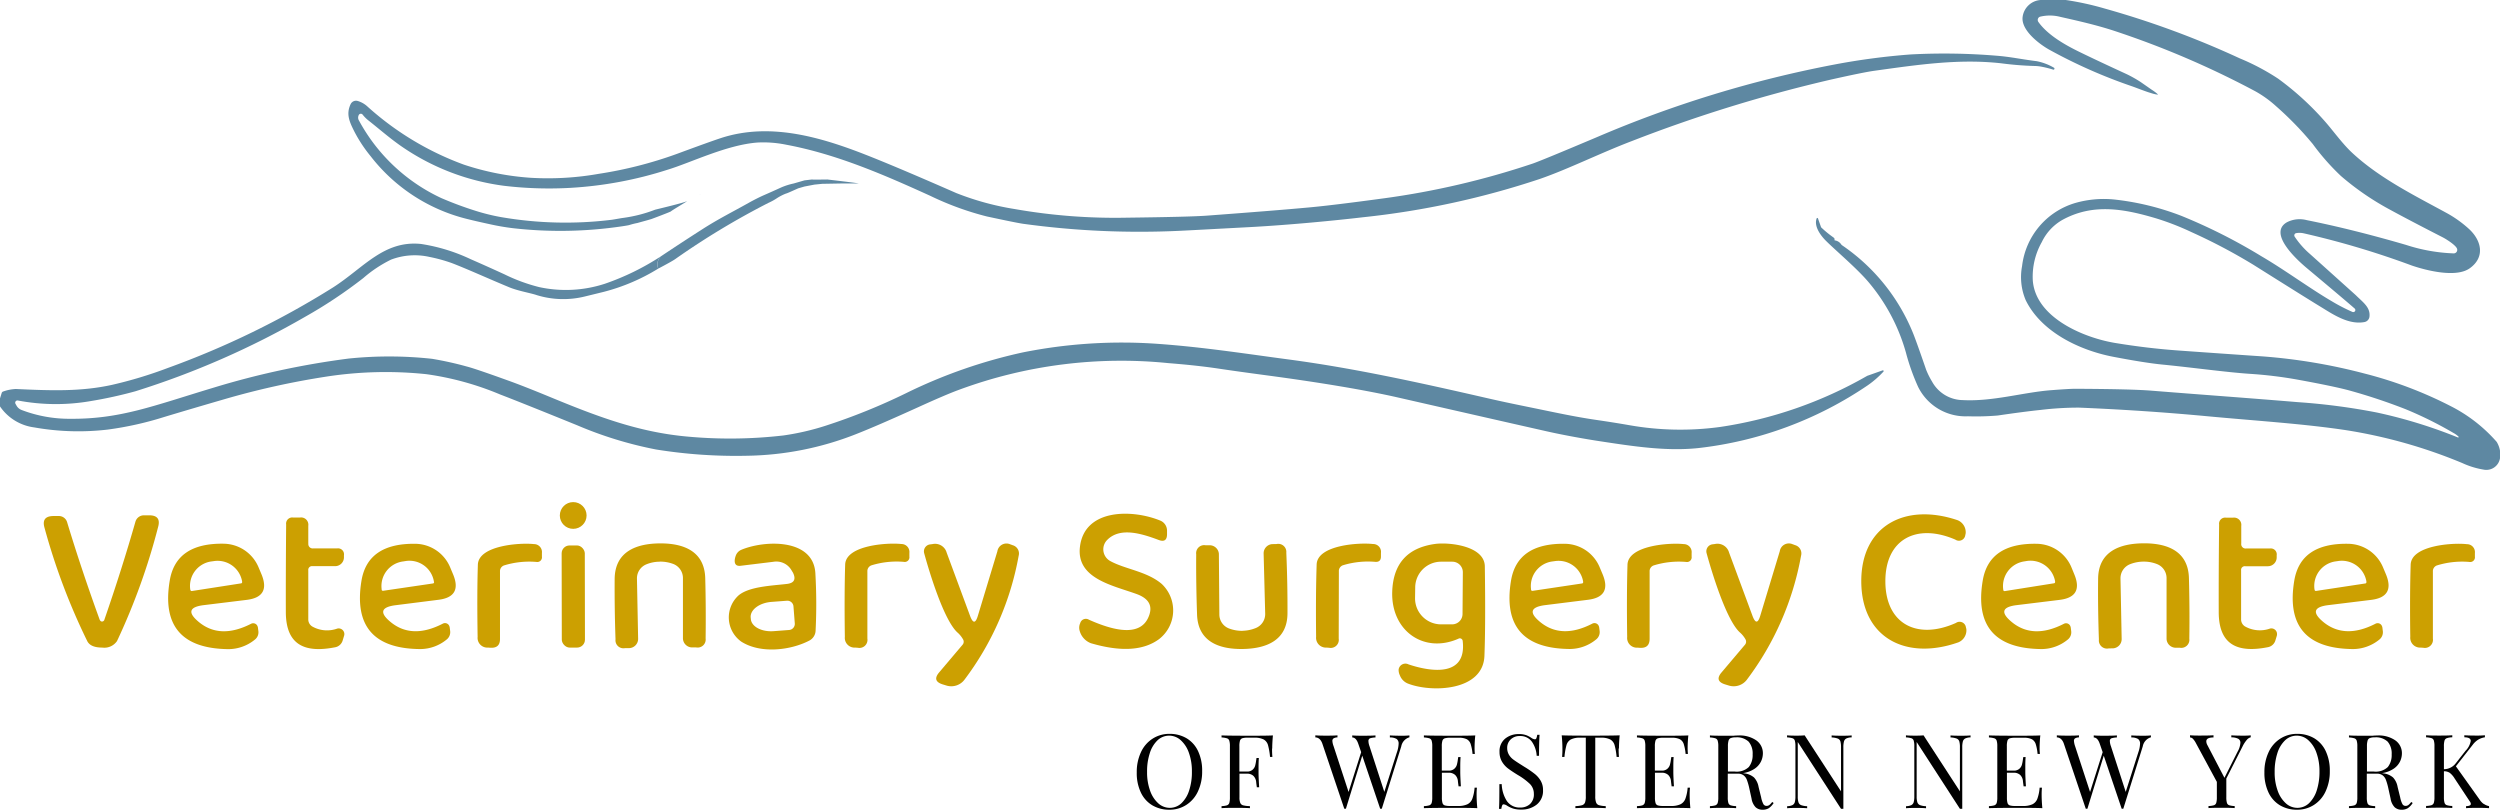 <svg xmlns="http://www.w3.org/2000/svg" width="319.624" height="103.523" viewBox="0 0 319.624 103.523">
  <g id="VSC_Logo" transform="translate(0.004 0.653)">
    <circle id="Ellipse_25" data-name="Ellipse 25" cx="1.71" cy="1.71" r="1.71" transform="translate(71.57 63.54)" fill="#cca001"/>
    <path id="Path_687" data-name="Path 687" d="M146.76,78.39q1.05-2.175-1.43-3.09c-3.08-1.12-7.77-1.98-7.26-6.07.6-4.88,6.71-4.79,10.28-3.32a1.388,1.388,0,0,1,.85,1.28v.45c0,.76-.36,1.01-1.07.74-2.19-.82-4.96-1.69-6.61.03a1.7,1.7,0,0,0,.07,2.41,1.655,1.655,0,0,0,.34.25c1.92,1.06,4.71,1.32,6.6,2.94a4.642,4.642,0,0,1-.35,7.05q-2.985,2.205-8.72.52a2.357,2.357,0,0,1-1.42-1.55,1.371,1.371,0,0,1,.06-1.01.746.746,0,0,1,1.12-.44q6.12,2.73,7.54-.19Z" fill="#cca001"/>
    <path id="Path_688" data-name="Path 688" d="M241.04,73.72c.03,5.43,4.09,7.48,9.02,5.27a.816.816,0,0,1,1.28.58,1.023,1.023,0,0,1,.06.4,1.661,1.661,0,0,1-1.03,1.5c-6.66,2.35-12.36-.54-12.41-7.73s5.61-10.15,12.3-7.89a1.654,1.654,0,0,1,1.05,1.48,1.062,1.062,0,0,1-.05.41.817.817,0,0,1-1.27.6C245.02,66.19,241,68.29,241.04,73.72Z" fill="#cca001"/>
    <path id="Path_689" data-name="Path 689" d="M13.04,78.81a.324.324,0,0,0,.31-.26q2.235-6.465,3.96-12.5a1.125,1.125,0,0,1,1.09-.82h.68c1.03,0,1.41.5,1.13,1.49A82.6,82.6,0,0,1,14.96,81.3a1.963,1.963,0,0,1-1.89.84c-.98,0-1.62-.26-1.91-.81a81.47,81.47,0,0,1-5.47-14.5c-.29-.99.08-1.49,1.11-1.51h.68a1.1,1.1,0,0,1,1.1.8q1.815,6,4.15,12.43c.07.17.17.26.31.26Z" fill="#cca001"/>
    <path id="Path_690" data-name="Path 690" d="M39.42,68.82a.56.56,0,0,0,.63.64h3.06a.762.762,0,0,1,.86.87v.27a1.127,1.127,0,0,1-1.12,1.13h-2.9a.477.477,0,0,0-.54.54v6.24a1.059,1.059,0,0,0,.5.93,3.854,3.854,0,0,0,3.21.27.728.728,0,0,1,.88.53.7.7,0,0,1-.01.38l-.17.56a1.24,1.24,0,0,1-1.03.93c-3.82.74-6.22-.29-6.25-4.46q-.015-4.785.04-11.25a.786.786,0,0,1,.88-.89h.9a.931.931,0,0,1,1.05,1.06v2.25Z" fill="#cca001"/>
    <path id="Path_691" data-name="Path 691" d="M287.16,69.47h3.06a.759.759,0,0,1,.85.87v.27a1.127,1.127,0,0,1-1.12,1.13h-2.89a.477.477,0,0,0-.54.54V78.5a1.05,1.05,0,0,0,.49.93,3.864,3.864,0,0,0,3.2.28.725.725,0,0,1,.88.51.9.9,0,0,1,0,.4l-.17.55a1.24,1.24,0,0,1-1.03.93c-3.81.74-6.21-.29-6.23-4.46-.01-3.19,0-6.93.05-11.23a.775.775,0,0,1,.88-.88h.9a.931.931,0,0,1,1.05,1.06v2.24a.56.56,0,0,0,.63.64Z" fill="#cca001"/>
    <path id="Path_692" data-name="Path 692" d="M26.07,76.71q-2.865.345-.63,2.18,2.715,2.22,6.65.21a.592.592,0,0,1,.81.26.864.864,0,0,1,.07.21l.06.48a1.182,1.182,0,0,1-.46,1.08,5.375,5.375,0,0,1-3.38,1.21q-8.955-.1-7.49-8.78c.54-3.21,2.84-4.77,6.91-4.7a4.908,4.908,0,0,1,4.46,3.06l.37.88q1.17,2.865-1.9,3.24l-5.47.67Zm-1.55-1.8,6.3-.98a.151.151,0,0,0,.13-.18h0v-.07a3.183,3.183,0,0,0-3.65-2.59l-.3.04a3.158,3.158,0,0,0-2.68,3.58h0l.02.07A.166.166,0,0,0,24.52,74.91Z" fill="#cca001"/>
    <path id="Path_693" data-name="Path 693" d="M50.59,76.72c-1.91.24-2.11.97-.62,2.18,1.81,1.47,4.03,1.53,6.64.18a.592.592,0,0,1,.81.26.864.864,0,0,1,.07.21l.06.48a1.194,1.194,0,0,1-.45,1.08,5.341,5.341,0,0,1-3.37,1.22q-8.94-.06-7.52-8.73c.53-3.21,2.82-4.78,6.88-4.73a4.887,4.887,0,0,1,4.47,3.04l.37.88q1.185,2.865-1.88,3.24l-5.46.69Zm-1.62-1.84,6.39-.94a.155.155,0,0,0,.13-.17h0l-.02-.08a3.168,3.168,0,0,0-3.64-2.61h0l-.31.05a3.168,3.168,0,0,0-2.73,3.55h0v.08a.171.171,0,0,0,.18.12Z" fill="#cca001"/>
    <path id="Path_694" data-name="Path 694" d="M64.49,71.62a.777.777,0,0,0-.57.8v8.57c.02.83-.39,1.22-1.22,1.17-.07,0-.17-.01-.3-.02a1.244,1.244,0,0,1-1.34-1.37c-.06-3.61-.05-6.69.03-9.22.07-2.48,5.4-2.84,7.17-2.64a1.017,1.017,0,0,1,1.02,1.13v.47a.6.6,0,0,1-.7.68,10.9,10.9,0,0,0-4.09.43Z" fill="#cca001"/>
    <path id="Path_695" data-name="Path 695" d="M84.34,71.16a4.538,4.538,0,0,0-1.69.33,1.93,1.93,0,0,0-1.22,1.82l.15,7.7a1.182,1.182,0,0,1-1.16,1.2h-.51a1.02,1.02,0,0,1-1.22-1.12q-.135-3.855-.11-7.72c.03-3.49,2.74-4.52,5.74-4.55s5.74.95,5.84,4.44c.07,2.57.08,5.15.05,7.72A1.026,1.026,0,0,1,89,82.12h-.45A1.184,1.184,0,0,1,87.31,81V73.25a1.933,1.933,0,0,0-1.26-1.81,4.732,4.732,0,0,0-1.71-.29Z" fill="#cca001"/>
    <path id="Path_696" data-name="Path 696" d="M101.37,72.55s-.07-.11-.16-.26a2.238,2.238,0,0,0-2.33-1.12l-4.18.51c-.54.07-.8-.17-.77-.71a1.979,1.979,0,0,1,.12-.54,1.281,1.281,0,0,1,.72-.79c2.98-1.25,9.2-1.48,9.47,2.98a69.189,69.189,0,0,1,.03,7.37,1.49,1.49,0,0,1-.81,1.26c-2.38,1.24-6.21,1.71-8.69.13a3.8,3.8,0,0,1-.35-5.91c1.36-1.15,4.29-1.24,6.2-1.47C101.54,73.89,101.79,73.4,101.37,72.55Zm.24,6.51-.17-2.19a.784.784,0,0,0-.84-.72h0l-1.98.15c-1.54.12-2.73,1.01-2.65,1.99h0l.02.2c.08.98,1.39,1.67,2.93,1.55l1.97-.15a.784.784,0,0,0,.72-.84h0Z" fill="#cca001"/>
    <path id="Path_697" data-name="Path 697" d="M110.89,72.41v8.58a1.028,1.028,0,0,1-1.24,1.17c-.07,0-.17-.01-.3-.02a1.244,1.244,0,0,1-1.34-1.37q-.075-5.43.04-9.24c.08-2.48,5.41-2.83,7.19-2.63a1.017,1.017,0,0,1,1.02,1.13v.47a.6.6,0,0,1-.71.68,10.9,10.9,0,0,0-4.09.43.777.777,0,0,0-.57.8Z" fill="#cca001"/>
    <path id="Path_698" data-name="Path 698" d="M125.02,78.06l2.49-8.23a1.175,1.175,0,0,1,1.65-.89c.07.02.17.06.3.11a1.1,1.1,0,0,1,.77,1.36,37.176,37.176,0,0,1-6.93,15.84,2.109,2.109,0,0,1-2.28.75l-.49-.15c-.94-.29-1.09-.8-.46-1.54l2.97-3.51a.59.59,0,0,0,.07-.73,3.349,3.349,0,0,0-.67-.83c-1.76-1.54-3.65-7.82-4.29-10.17a.9.9,0,0,1,.64-1.1c.03,0,.07-.02.1-.02l.32-.04a1.541,1.541,0,0,1,1.82,1.1l2.99,8.08C124.39,79.08,124.72,79.07,125.02,78.06Z" fill="#cca001"/>
    <path id="Path_699" data-name="Path 699" d="M171.74,71.6a.777.777,0,0,0-.57.8l-.02,8.59a1.035,1.035,0,0,1-1.25,1.17c-.07,0-.17-.01-.3-.02a1.256,1.256,0,0,1-1.34-1.38q-.06-5.43.07-9.25c.09-2.48,5.42-2.82,7.21-2.61a1,1,0,0,1,1.01,1.13v.47c0,.48-.24.71-.71.68a11.005,11.005,0,0,0-4.1.42Z" fill="#cca001"/>
    <path id="Path_700" data-name="Path 700" d="M186.49,80.99c-4.42,1.98-8.65-.97-8.5-5.97.11-3.59,1.93-5.64,5.48-6.13,1.78-.24,6.33.23,6.36,2.87q.105,7.485-.05,11.43c-.16,4.52-6.73,4.72-9.73,3.57a1.813,1.813,0,0,1-1.08-1.07,1.561,1.561,0,0,1-.16-.74.874.874,0,0,1,1.27-.66c2.93.98,7.46,1.61,6.92-3.01a.369.369,0,0,0-.41-.32.169.169,0,0,0-.1.03Zm.49-3.14.04-5.32a1.345,1.345,0,0,0-1.33-1.37h-1.44a3.307,3.307,0,0,0-3.32,3.3l-.02,1.34a3.325,3.325,0,0,0,3.27,3.37h1.43a1.33,1.33,0,0,0,1.37-1.32h0Z" fill="#cca001"/>
    <path id="Path_701" data-name="Path 701" d="M197.56,76.71q-2.865.36-.63,2.18c1.81,1.47,4.03,1.54,6.64.19a.592.592,0,0,1,.81.26.864.864,0,0,1,.07.21l.06.47a1.194,1.194,0,0,1-.45,1.08,5.324,5.324,0,0,1-3.37,1.22q-8.94-.075-7.51-8.74.795-4.8,6.89-4.71a4.874,4.874,0,0,1,4.46,3.04l.37.88q1.185,2.865-1.89,3.24l-5.45.68Zm-1.64-1.82,6.35-.95a.155.155,0,0,0,.13-.17h0V73.7a3.188,3.188,0,0,0-3.65-2.61h0l-.3.04a3.17,3.17,0,0,0-2.71,3.56v.07a.172.172,0,0,0,.18.13Z" fill="#cca001"/>
    <path id="Path_702" data-name="Path 702" d="M211.47,71.62a.777.777,0,0,0-.57.8V81c0,.83-.4,1.22-1.23,1.17-.07,0-.17-.01-.3-.02a1.244,1.244,0,0,1-1.34-1.37q-.075-5.43.04-9.23c.07-2.48,5.4-2.84,7.18-2.64a1.017,1.017,0,0,1,1.02,1.13v.47a.6.6,0,0,1-.71.68,10.9,10.9,0,0,0-4.09.43Z" fill="#cca001"/>
    <path id="Path_703" data-name="Path 703" d="M225.05,78.05l2.49-8.23a1.175,1.175,0,0,1,1.65-.89c.07.02.17.06.3.11a1.1,1.1,0,0,1,.77,1.36,37.268,37.268,0,0,1-6.93,15.85,2.109,2.109,0,0,1-2.28.75l-.49-.15c-.94-.29-1.09-.8-.46-1.54l2.97-3.51a.606.606,0,0,0,.07-.74,3.348,3.348,0,0,0-.67-.83c-1.76-1.54-3.65-7.82-4.29-10.17a.9.9,0,0,1,.64-1.1c.03,0,.07-.02.1-.02l.32-.04a1.541,1.541,0,0,1,1.82,1.1l2.99,8.08c.37.99.7.98,1-.03Z" fill="#cca001"/>
    <path id="Path_704" data-name="Path 704" d="M257.85,76.71q-2.865.345-.63,2.18c1.81,1.48,4.03,1.55,6.64.21a.592.592,0,0,1,.81.26.864.864,0,0,1,.07.21l.06.48a1.182,1.182,0,0,1-.46,1.08,5.3,5.3,0,0,1-3.37,1.2q-8.94-.1-7.48-8.77.81-4.8,6.9-4.69a4.892,4.892,0,0,1,4.46,3.06l.36.88c.78,1.91.15,2.98-1.89,3.23l-5.47.67Zm-1.55-1.79,6.3-1a.159.159,0,0,0,.14-.18h0v-.07a3.192,3.192,0,0,0-3.69-2.59h0l-.24.04a3.185,3.185,0,0,0-2.7,3.6h0v.07A.184.184,0,0,0,256.3,74.92Z" fill="#cca001"/>
    <path id="Path_705" data-name="Path 705" d="M274,68.81c3.02-.03,5.76.95,5.85,4.45q.105,3.885.05,7.75a1.033,1.033,0,0,1-1.21,1.15h-.45a1.184,1.184,0,0,1-1.25-1.11V73.26a1.923,1.923,0,0,0-1.26-1.81,4.535,4.535,0,0,0-1.71-.3,4.758,4.758,0,0,0-1.7.33,1.932,1.932,0,0,0-1.22,1.84l.15,7.72a1.182,1.182,0,0,1-1.16,1.2h-.07c-.11,0-.26,0-.45.01a1.037,1.037,0,0,1-1.23-1.13c-.09-2.58-.13-5.16-.1-7.75.02-3.5,2.74-4.53,5.76-4.56Z" fill="#cca001"/>
    <path id="Path_706" data-name="Path 706" d="M297.69,76.71q-2.865.345-.63,2.18c1.81,1.47,4.03,1.54,6.64.2a.592.592,0,0,1,.81.26.864.864,0,0,1,.07.21l.06.48a1.194,1.194,0,0,1-.45,1.08,5.375,5.375,0,0,1-3.38,1.21q-8.94-.09-7.49-8.76c.54-3.21,2.84-4.77,6.9-4.7a4.9,4.9,0,0,1,4.46,3.05l.37.88q1.17,2.865-1.9,3.24Zm-1.6-1.81,6.33-.96a.154.154,0,0,0,.12-.17v-.09a3.187,3.187,0,0,0-3.65-2.6l-.28.04a3.17,3.17,0,0,0-2.71,3.56l.02.09a.155.155,0,0,0,.17.13Z" fill="#cca001"/>
    <path id="Path_707" data-name="Path 707" d="M311.61,71.62a.777.777,0,0,0-.57.8v8.57a1.038,1.038,0,0,1-1.25,1.17c-.07,0-.17-.01-.3-.02a1.256,1.256,0,0,1-1.34-1.38q-.075-5.415.05-9.23c.09-2.47,5.41-2.82,7.19-2.61a1.017,1.017,0,0,1,1.02,1.13v.47a.6.6,0,0,1-.71.67,10.9,10.9,0,0,0-4.09.43Z" fill="#cca001"/>
    <rect id="Rectangle_1946" data-name="Rectangle 1946" width="2.96" height="13.06" rx="1.01" transform="translate(71.801 69.084) rotate(-0.1)" fill="#cca001"/>
    <path id="Path_708" data-name="Path 708" d="M158.86,79.99a4.729,4.729,0,0,0,1.69-.35,1.925,1.925,0,0,0,1.2-1.83l-.2-7.69a1.182,1.182,0,0,1,1.15-1.21h.06c.11,0,.26,0,.45-.01a1.031,1.031,0,0,1,1.24,1.11c.11,2.57.16,5.15.15,7.72,0,3.49-2.7,4.54-5.7,4.59s-5.74-.91-5.86-4.39c-.09-2.57-.13-5.15-.11-7.72a1.026,1.026,0,0,1,1.2-1.15h.45a1.184,1.184,0,0,1,1.25,1.11v.06l.06,7.69a1.916,1.916,0,0,0,1.27,1.79,4.715,4.715,0,0,0,1.7.29Z" fill="#cca001"/>
    <path id="Path_709" data-name="Path 709" d="M151.71,93.74a3.772,3.772,0,0,1,1.46,1.64,5.79,5.79,0,0,1,.52,2.56,5.927,5.927,0,0,1-.53,2.57,4.044,4.044,0,0,1-1.49,1.74,3.932,3.932,0,0,1-2.17.62,4.207,4.207,0,0,1-2.19-.57,3.772,3.772,0,0,1-1.46-1.64,5.76,5.76,0,0,1-.52-2.56,5.927,5.927,0,0,1,.53-2.57,4.044,4.044,0,0,1,1.49-1.74,3.932,3.932,0,0,1,2.17-.62A4.207,4.207,0,0,1,151.71,93.74Zm-3.72.25a3.834,3.834,0,0,0-.99,1.64,7.414,7.414,0,0,0-.35,2.41,6.844,6.844,0,0,0,.39,2.41,3.892,3.892,0,0,0,1.05,1.61,2.195,2.195,0,0,0,1.47.57,2.156,2.156,0,0,0,1.48-.59,3.834,3.834,0,0,0,.99-1.64,7.414,7.414,0,0,0,.35-2.41,6.883,6.883,0,0,0-.39-2.41,3.828,3.828,0,0,0-1.05-1.61,2.195,2.195,0,0,0-1.47-.57A2.156,2.156,0,0,0,147.99,93.99Z"/>
    <path id="Path_710" data-name="Path 710" d="M162.63,95.04a10.72,10.72,0,0,0,.04,1.08h-.3a8.753,8.753,0,0,0-.26-1.51,1.2,1.2,0,0,0-.55-.72,2.515,2.515,0,0,0-1.21-.23h-.83a2.291,2.291,0,0,0-.69.07.5.5,0,0,0-.3.3,2.447,2.447,0,0,0-.08.72v3.24h.96a1.024,1.024,0,0,0,.71-.22,1.072,1.072,0,0,0,.34-.51,5.166,5.166,0,0,0,.14-.74l.04-.26h.3c-.03.37-.04.78-.04,1.24v.63c0,.45.03,1.07.08,1.87h-.3c0-.06-.04-.27-.08-.64a1.254,1.254,0,0,0-.36-.82,1.179,1.179,0,0,0-.82-.28h-.96v3.03a1.766,1.766,0,0,0,.11.72.542.542,0,0,0,.37.3,3.717,3.717,0,0,0,.86.1v.26c-.46-.03-1.1-.04-1.94-.04-.75,0-1.32.01-1.69.04v-.26a2.828,2.828,0,0,0,.69-.1.5.5,0,0,0,.3-.3,2.447,2.447,0,0,0,.08-.72V94.76a2.4,2.4,0,0,0-.08-.72.451.451,0,0,0-.3-.3,2.9,2.9,0,0,0-.69-.11v-.26c.86.03,2.13.04,3.82.04,1.29,0,2.21-.01,2.75-.04q-.09.93-.09,1.68Z"/>
    <path id="Path_711" data-name="Path 711" d="M180.19,93.35v.26a1.485,1.485,0,0,0-1.04,1.15l-2.49,7.98h-.21l-2.29-6.78-2.09,6.78h-.21l-2.79-8.28c-.18-.54-.49-.83-.91-.84v-.26c.36.03.83.04,1.41.04.63,0,1.11-.01,1.42-.04v.26a1.047,1.047,0,0,0-.5.13.375.375,0,0,0-.15.33,2.258,2.258,0,0,0,.15.65l1.92,5.87,1.61-5.09-.36-1.04c-.18-.54-.43-.83-.78-.84v-.26c.32.03.74.04,1.28.04.75,0,1.32-.01,1.69-.04v.26a2.655,2.655,0,0,0-.7.11.36.36,0,0,0-.2.36,2.006,2.006,0,0,0,.13.63l1.9,5.86,1.62-5.09a3.622,3.622,0,0,0,.21-1.07.705.705,0,0,0-.26-.61,1.656,1.656,0,0,0-.86-.19v-.26c.5.03,1,.04,1.51.04a9.329,9.329,0,0,0,.99-.04Z"/>
    <path id="Path_712" data-name="Path 712" d="M188.87,102.67c-.6-.03-1.6-.04-3.01-.04-1.68,0-2.96.01-3.82.04v-.26a2.828,2.828,0,0,0,.69-.1.5.5,0,0,0,.3-.3,2.447,2.447,0,0,0,.08-.72V94.76a2.4,2.4,0,0,0-.08-.72.451.451,0,0,0-.3-.3,2.9,2.9,0,0,0-.69-.11v-.26c.86.03,2.13.04,3.82.04,1.29,0,2.21-.01,2.75-.04a15.292,15.292,0,0,0-.09,1.55,6.112,6.112,0,0,0,.04.82h-.3a5.84,5.84,0,0,0-.24-1.27,1.08,1.08,0,0,0-.49-.61,2.189,2.189,0,0,0-1.04-.19H185.4a2.291,2.291,0,0,0-.69.07.472.472,0,0,0-.3.3,2.447,2.447,0,0,0-.08.72v3.11h.87a1.024,1.024,0,0,0,.71-.22,1.072,1.072,0,0,0,.34-.51,5.166,5.166,0,0,0,.14-.74l.04-.26h.3c-.03.37-.04.78-.04,1.24v.63c0,.45.03,1.07.08,1.87h-.3c0-.06-.04-.27-.08-.64a1.232,1.232,0,0,0-.36-.82,1.179,1.179,0,0,0-.82-.28h-.87v3.16a2.4,2.4,0,0,0,.08.72.451.451,0,0,0,.3.3,2.334,2.334,0,0,0,.69.07h.96a2.724,2.724,0,0,0,1.24-.22,1.3,1.3,0,0,0,.62-.7,5.265,5.265,0,0,0,.29-1.42h.3a8.09,8.09,0,0,0-.04.95q0,.75.09,1.68Z"/>
    <path id="Path_713" data-name="Path 713" d="M195.1,93.33a3.276,3.276,0,0,1,.69.36.942.942,0,0,0,.45.18.2.2,0,0,0,.18-.14,1.836,1.836,0,0,0,.11-.44h.3c-.04.51-.07,1.4-.07,2.69h-.3a3.454,3.454,0,0,0-.61-1.8,1.8,1.8,0,0,0-1.55-.73,1.6,1.6,0,0,0-1.16.43,1.455,1.455,0,0,0-.45,1.1,1.661,1.661,0,0,0,.23.87,2.086,2.086,0,0,0,.59.63c.24.18.58.4,1.01.67l.38.24a12.944,12.944,0,0,1,1.31.9,3.229,3.229,0,0,1,.77.89,2.307,2.307,0,0,1,.29,1.17,2.246,2.246,0,0,1-.79,1.85,3.062,3.062,0,0,1-2,.65,3.27,3.27,0,0,1-1.03-.13,3.845,3.845,0,0,1-.77-.36.942.942,0,0,0-.45-.18.2.2,0,0,0-.18.14,1.836,1.836,0,0,0-.11.44h-.3c.04-.48.05-1.54.05-3.16h.3a4.247,4.247,0,0,0,.66,2.16,1.974,1.974,0,0,0,1.74.83,1.784,1.784,0,0,0,1.21-.44,1.659,1.659,0,0,0,.5-1.31,1.77,1.77,0,0,0-.49-1.25,8.027,8.027,0,0,0-1.56-1.16q-.78-.48-1.26-.84a3.019,3.019,0,0,1-.78-.89,2.4,2.4,0,0,1-.3-1.22,2.07,2.07,0,0,1,.71-1.69,2.673,2.673,0,0,1,1.76-.59,2.472,2.472,0,0,1,.91.13Z"/>
    <path id="Path_714" data-name="Path 714" d="M206.94,95.04a10.72,10.72,0,0,0,.04,1.08h-.3a8.753,8.753,0,0,0-.26-1.51,1.2,1.2,0,0,0-.55-.72,2.515,2.515,0,0,0-1.21-.23h-.71v7.49a2.163,2.163,0,0,0,.11.8.571.571,0,0,0,.37.34,3.483,3.483,0,0,0,.86.12v.26c-.46-.03-1.1-.04-1.93-.04-.88,0-1.53.01-1.95.04v-.26a3.563,3.563,0,0,0,.86-.12.6.6,0,0,0,.37-.34,2.245,2.245,0,0,0,.1-.8V93.66h-.71a2.515,2.515,0,0,0-1.21.23,1.2,1.2,0,0,0-.55.72,8.57,8.57,0,0,0-.26,1.51h-.3a10.72,10.72,0,0,0,.04-1.08q0-.75-.09-1.68c.73.03,1.97.04,3.71.04s2.97-.01,3.7-.04q-.09.93-.09,1.68Z"/>
    <path id="Path_715" data-name="Path 715" d="M216.11,102.67c-.6-.03-1.6-.04-3.01-.04-1.68,0-2.96.01-3.82.04v-.26a2.828,2.828,0,0,0,.69-.1.5.5,0,0,0,.3-.3,2.447,2.447,0,0,0,.08-.72V94.76a2.4,2.4,0,0,0-.08-.72.451.451,0,0,0-.3-.3,2.9,2.9,0,0,0-.69-.11v-.26c.86.03,2.13.04,3.82.04,1.29,0,2.21-.01,2.75-.04a15.292,15.292,0,0,0-.09,1.55,6.112,6.112,0,0,0,.04.82h-.3a5.84,5.84,0,0,0-.24-1.27,1.08,1.08,0,0,0-.49-.61,2.189,2.189,0,0,0-1.04-.19h-1.09a2.291,2.291,0,0,0-.69.07.472.472,0,0,0-.3.3,2.447,2.447,0,0,0-.08.72v3.11h.87a1.024,1.024,0,0,0,.71-.22,1.072,1.072,0,0,0,.34-.51,5.166,5.166,0,0,0,.14-.74l.04-.26h.3c-.03.37-.04.78-.04,1.24v.63c0,.45.03,1.07.08,1.87h-.3c0-.06-.04-.27-.08-.64a1.232,1.232,0,0,0-.36-.82,1.179,1.179,0,0,0-.82-.28h-.87v3.16a2.4,2.4,0,0,0,.08.72.451.451,0,0,0,.3.3,2.334,2.334,0,0,0,.69.07h.96a2.724,2.724,0,0,0,1.24-.22,1.3,1.3,0,0,0,.62-.7,5.265,5.265,0,0,0,.29-1.42h.3a8.09,8.09,0,0,0-.04.95q0,.75.09,1.68Z"/>
    <path id="Path_716" data-name="Path 716" d="M226.75,102.02a2.271,2.271,0,0,1-.61.65,1.457,1.457,0,0,1-.8.2,1.278,1.278,0,0,1-.89-.32,2.053,2.053,0,0,1-.52-1.11l-.29-1.32a7.661,7.661,0,0,0-.3-1.05,1.279,1.279,0,0,0-.42-.59,1.189,1.189,0,0,0-.78-.22h-1.25v3.03a2.4,2.4,0,0,0,.08.72.451.451,0,0,0,.3.3,2.468,2.468,0,0,0,.69.1v.26c-.4-.03-.96-.04-1.67-.04-.75,0-1.32.01-1.68.04v-.26a2.828,2.828,0,0,0,.69-.1.5.5,0,0,0,.3-.3,2.447,2.447,0,0,0,.08-.72V94.76a2.4,2.4,0,0,0-.08-.72.451.451,0,0,0-.3-.3,2.9,2.9,0,0,0-.69-.11v-.26c.37.03.9.04,1.61.04h1.42a4.912,4.912,0,0,1,.57-.03,3.736,3.736,0,0,1,2.35.64,2,2,0,0,1,.82,1.65,2.42,2.42,0,0,1-.24,1.03,2.375,2.375,0,0,1-.82.93,3.6,3.6,0,0,1-1.49.56l.16.03a2.309,2.309,0,0,1,1.26.53,2.362,2.362,0,0,1,.58,1.21l.33,1.34a2.967,2.967,0,0,0,.28.84.451.451,0,0,0,.4.24.615.615,0,0,0,.38-.12,2.258,2.258,0,0,0,.35-.38l.2.14Zm-5.48-8.31a.493.493,0,0,0-.28.33,2.465,2.465,0,0,0-.08.71v3.24h.88a2.247,2.247,0,0,0,1.79-.58,2.456,2.456,0,0,0,.49-1.61,2.325,2.325,0,0,0-.51-1.63,2.181,2.181,0,0,0-1.67-.55,1.565,1.565,0,0,0-.61.09Z"/>
    <path id="Path_717" data-name="Path 717" d="M236.73,93.62a1.7,1.7,0,0,0-.68.14.621.621,0,0,0-.3.37,2.822,2.822,0,0,0-.08.76v7.86h-.3l-5.53-8.54v6.95a2.365,2.365,0,0,0,.09.76.589.589,0,0,0,.33.36,2.473,2.473,0,0,0,.78.14v.26c-.32-.03-.76-.04-1.34-.04-.53,0-.93.01-1.22.04v-.26a1.7,1.7,0,0,0,.68-.14.621.621,0,0,0,.3-.37,2.822,2.822,0,0,0,.08-.76v-6.4a2.4,2.4,0,0,0-.08-.72.451.451,0,0,0-.3-.3,2.9,2.9,0,0,0-.69-.11v-.26c.29.03.7.04,1.22.04.39,0,.74-.01,1.03-.04l4.65,7.16V94.89a2.77,2.77,0,0,0-.08-.76.578.578,0,0,0-.34-.36,2.534,2.534,0,0,0-.78-.14v-.26c.32.03.76.04,1.34.04.53,0,.93-.01,1.22-.04v.26Z"/>
    <path id="Path_718" data-name="Path 718" d="M251.93,93.62a1.7,1.7,0,0,0-.68.14.621.621,0,0,0-.3.37,2.822,2.822,0,0,0-.08.76v7.86h-.3l-5.53-8.54v6.95a2.365,2.365,0,0,0,.09.76.589.589,0,0,0,.33.36,2.473,2.473,0,0,0,.78.14v.26c-.32-.03-.76-.04-1.34-.04-.53,0-.93.01-1.22.04v-.26a1.7,1.7,0,0,0,.68-.14.621.621,0,0,0,.3-.37,2.822,2.822,0,0,0,.08-.76v-6.4a2.4,2.4,0,0,0-.08-.72.451.451,0,0,0-.3-.3,2.9,2.9,0,0,0-.69-.11v-.26c.29.03.7.04,1.22.04.39,0,.74-.01,1.03-.04l4.65,7.16V94.89a2.77,2.77,0,0,0-.08-.76.578.578,0,0,0-.34-.36,2.534,2.534,0,0,0-.78-.14v-.26c.32.03.76.04,1.34.04.53,0,.93-.01,1.22-.04v.26Z"/>
    <path id="Path_719" data-name="Path 719" d="M261.11,102.67c-.6-.03-1.6-.04-3.01-.04-1.68,0-2.96.01-3.82.04v-.26a2.828,2.828,0,0,0,.69-.1.5.5,0,0,0,.3-.3,2.447,2.447,0,0,0,.08-.72V94.76a2.4,2.4,0,0,0-.08-.72.451.451,0,0,0-.3-.3,2.9,2.9,0,0,0-.69-.11v-.26c.86.03,2.13.04,3.82.04,1.29,0,2.21-.01,2.75-.04a15.292,15.292,0,0,0-.09,1.55,6.111,6.111,0,0,0,.04.82h-.3a5.842,5.842,0,0,0-.24-1.27,1.081,1.081,0,0,0-.49-.61,2.189,2.189,0,0,0-1.04-.19h-1.09a2.291,2.291,0,0,0-.69.07.472.472,0,0,0-.3.3,2.448,2.448,0,0,0-.08.72v3.11h.87a1.024,1.024,0,0,0,.71-.22,1.072,1.072,0,0,0,.34-.51,5.168,5.168,0,0,0,.14-.74l.04-.26h.3c-.03.37-.04.78-.04,1.24v.63c0,.45.03,1.07.08,1.87h-.3c0-.06-.04-.27-.08-.64a1.232,1.232,0,0,0-.36-.82,1.179,1.179,0,0,0-.82-.28h-.87v3.16a2.4,2.4,0,0,0,.08.72.451.451,0,0,0,.3.3,2.334,2.334,0,0,0,.69.07h.96a2.724,2.724,0,0,0,1.24-.22,1.3,1.3,0,0,0,.62-.7,5.265,5.265,0,0,0,.29-1.42h.3a8.089,8.089,0,0,0-.04.95q0,.75.09,1.68Z"/>
    <path id="Path_720" data-name="Path 720" d="M274.99,93.35v.26a1.485,1.485,0,0,0-1.04,1.15l-2.49,7.98h-.21l-2.29-6.78-2.09,6.78h-.21l-2.79-8.28c-.18-.54-.49-.83-.91-.84v-.26c.36.03.83.04,1.41.04.63,0,1.11-.01,1.42-.04v.26a1.047,1.047,0,0,0-.5.13.369.369,0,0,0-.14.33,2.532,2.532,0,0,0,.14.65l1.92,5.87,1.61-5.09-.36-1.04c-.18-.54-.43-.83-.78-.84v-.26c.32.03.74.04,1.28.04.75,0,1.32-.01,1.68-.04v.26a2.655,2.655,0,0,0-.7.11.351.351,0,0,0-.2.36,2.006,2.006,0,0,0,.13.63l1.9,5.86,1.62-5.09a3.621,3.621,0,0,0,.21-1.07.705.705,0,0,0-.26-.61,1.656,1.656,0,0,0-.86-.19v-.26c.5.03,1,.04,1.51.04a9.328,9.328,0,0,0,.99-.04Z"/>
    <path id="Path_721" data-name="Path 721" d="M287.75,93.35v.26a1,1,0,0,0-.51.34,3.948,3.948,0,0,0-.54.84l-2.07,4.09v2.4a2.4,2.4,0,0,0,.08.72.451.451,0,0,0,.3.3,2.534,2.534,0,0,0,.69.1v.26c-.4-.03-.96-.04-1.67-.04-.75,0-1.32.01-1.68.04v-.26a2.828,2.828,0,0,0,.69-.1.472.472,0,0,0,.3-.3,2.448,2.448,0,0,0,.08-.72V99.31l-2.67-4.94a2.473,2.473,0,0,0-.41-.59.561.561,0,0,0-.35-.15v-.28c.34.03.73.04,1.16.04.85,0,1.46-.01,1.84-.04v.28c-.61,0-.92.17-.92.5a1.01,1.01,0,0,0,.13.46l2.19,4.2,1.68-3.34a2.624,2.624,0,0,0,.36-1.13.563.563,0,0,0-.29-.53,1.9,1.9,0,0,0-.87-.17v-.26c.5.03,1,.04,1.51.04a9.328,9.328,0,0,0,.99-.04Z"/>
    <path id="Path_722" data-name="Path 722" d="M295.88,93.74a3.772,3.772,0,0,1,1.46,1.64,5.79,5.79,0,0,1,.52,2.56,5.927,5.927,0,0,1-.53,2.57,4.044,4.044,0,0,1-1.49,1.74,3.932,3.932,0,0,1-2.17.62,4.207,4.207,0,0,1-2.19-.57,3.772,3.772,0,0,1-1.46-1.64,5.79,5.79,0,0,1-.52-2.56,5.927,5.927,0,0,1,.53-2.57,4.044,4.044,0,0,1,1.49-1.74,3.932,3.932,0,0,1,2.17-.62A4.207,4.207,0,0,1,295.88,93.74Zm-3.73.25a3.833,3.833,0,0,0-.99,1.64,7.694,7.694,0,0,0-.35,2.41,6.843,6.843,0,0,0,.39,2.41,3.892,3.892,0,0,0,1.05,1.61,2.195,2.195,0,0,0,1.47.57,2.156,2.156,0,0,0,1.48-.59,3.933,3.933,0,0,0,.99-1.64,7.694,7.694,0,0,0,.35-2.41,6.883,6.883,0,0,0-.39-2.41,3.828,3.828,0,0,0-1.05-1.61,2.195,2.195,0,0,0-1.47-.57A2.156,2.156,0,0,0,292.15,93.99Z"/>
    <path id="Path_723" data-name="Path 723" d="M308.45,102.02a2.271,2.271,0,0,1-.61.65,1.457,1.457,0,0,1-.8.2,1.278,1.278,0,0,1-.89-.32,2.053,2.053,0,0,1-.52-1.11l-.29-1.32a7.664,7.664,0,0,0-.3-1.05,1.279,1.279,0,0,0-.42-.59,1.189,1.189,0,0,0-.78-.22h-1.25v3.03a2.4,2.4,0,0,0,.08.72.451.451,0,0,0,.3.3,2.468,2.468,0,0,0,.69.1v.26c-.4-.03-.96-.04-1.67-.04-.75,0-1.32.01-1.68.04v-.26a2.828,2.828,0,0,0,.69-.1.5.5,0,0,0,.3-.3,2.448,2.448,0,0,0,.08-.72V94.76a2.4,2.4,0,0,0-.08-.72.451.451,0,0,0-.3-.3,2.9,2.9,0,0,0-.69-.11v-.26c.37.03.9.04,1.61.04h1.42a4.912,4.912,0,0,1,.57-.03,3.736,3.736,0,0,1,2.35.64,2,2,0,0,1,.82,1.65,2.42,2.42,0,0,1-.24,1.03,2.375,2.375,0,0,1-.82.93,3.6,3.6,0,0,1-1.49.56l.16.03a2.309,2.309,0,0,1,1.26.53,2.362,2.362,0,0,1,.58,1.21l.33,1.34a2.967,2.967,0,0,0,.28.84.451.451,0,0,0,.4.24.615.615,0,0,0,.38-.12,2.258,2.258,0,0,0,.35-.38l.2.14Zm-5.48-8.31a.493.493,0,0,0-.28.33,2.466,2.466,0,0,0-.08.71v3.24h.88a2.247,2.247,0,0,0,1.79-.58,2.456,2.456,0,0,0,.49-1.61,2.325,2.325,0,0,0-.51-1.63,2.181,2.181,0,0,0-1.67-.55,1.564,1.564,0,0,0-.61.09Z"/>
    <path id="Path_724" data-name="Path 724" d="M317.56,102.13a1.8,1.8,0,0,0,.66.28v.26c-.42-.03-.95-.04-1.58-.04-.47,0-.93.01-1.36.04v-.26a1.053,1.053,0,0,0,.46-.08.219.219,0,0,0,.15-.2.582.582,0,0,0-.13-.32l-1.92-2.9a2.654,2.654,0,0,0-.65-.76,1.385,1.385,0,0,0-.74-.2v3.32a2.4,2.4,0,0,0,.08.72.451.451,0,0,0,.3.3,2.468,2.468,0,0,0,.69.1v.26c-.4-.03-.96-.04-1.67-.04-.75,0-1.32.01-1.68.04v-.26a2.828,2.828,0,0,0,.69-.1.5.5,0,0,0,.3-.3,2.448,2.448,0,0,0,.08-.72V94.74a2.4,2.4,0,0,0-.08-.72.451.451,0,0,0-.3-.3,2.9,2.9,0,0,0-.69-.11v-.26c.37.03.93.04,1.68.04.7,0,1.26-.01,1.67-.04v.26a2.331,2.331,0,0,0-.69.11.472.472,0,0,0-.3.3,2.448,2.448,0,0,0-.08.72v2.95a1.9,1.9,0,0,0,1.5-.74l1.26-1.61a2.391,2.391,0,0,0,.67-1.26c0-.31-.27-.47-.82-.47v-.26c.5.03,1,.04,1.51.04a10.837,10.837,0,0,0,1.12-.04v.26a2.418,2.418,0,0,0-.82.28,2.56,2.56,0,0,0-.74.68l-2.15,2.75,3.05,4.28a2.048,2.048,0,0,0,.49.52Z"/>
    <g id="Group_1640" data-name="Group 1640" transform="translate(6169.996 585.69)">
      <path id="Path_807" data-name="Path 807" d="M809.16,0A37.246,37.246,0,0,1,814.1,1.081a115.085,115.085,0,0,1,17.3,6.378,29.177,29.177,0,0,1,4.914,2.6,36.8,36.8,0,0,1,5.837,5.3c1.111,1.237,2.333,2.975,3.611,4.164,3.5,3.253,7.9,5.422,12.074,7.7a14.712,14.712,0,0,1,2.841,2.019c1.622,1.47,2.151,3.617.128,5.06-1.747,1.246-5.535.281-7.384-.347a109.88,109.88,0,0,0-13.812-4.119,2.492,2.492,0,0,0-1-.027.293.293,0,0,0-.188.442,10.879,10.879,0,0,0,1.977,2.237q5.786,5.2,5.822,5.233c.965.956,1.9,1.571,1.768,2.763a.793.793,0,0,1-.636.69c-2.073.394-4.125-1.051-5.661-1.983q-1.759-1.069-8.5-5.311a72.2,72.2,0,0,0-7.964-4.206,34.274,34.274,0,0,0-4.448-1.736c-4.083-1.219-7.949-1.948-11.8.042a6.455,6.455,0,0,0-2.883,2.969,8.985,8.985,0,0,0-1.153,4.884c.338,4.773,6.506,7.348,10.527,8.014q4.116.681,8.134.968,6.106.436,10.739.75a72.543,72.543,0,0,1,13.045,2.2A52.229,52.229,0,0,1,858.325,51.9a19.539,19.539,0,0,1,5.932,4.6,3.278,3.278,0,0,1,.418,1.117v.974a1.77,1.77,0,0,1-2.115,1.446,10.475,10.475,0,0,1-2.7-.833A64.738,64.738,0,0,0,845.1,55.014c-5.574-.848-11.518-1.2-18.013-1.813q-7.976-.744-16.247-1.087a40.959,40.959,0,0,0-4.935.3q-2.007.206-5.437.708a32.645,32.645,0,0,1-3.82.1,6.755,6.755,0,0,1-6.366-3.761,27.764,27.764,0,0,1-1.568-4.421,24,24,0,0,0-4.857-9.072c-1.509-1.75-4.071-3.9-5.362-5.183-.7-.7-1.559-1.879-1.18-2.865a.087.087,0,0,1,.161,0l.391,1.108a.172.172,0,0,0,.045.066,13.667,13.667,0,0,0,1.526,1.249q.209.152.155.3a.071.071,0,0,0,.006.063.064.064,0,0,0,.053.03,1.154,1.154,0,0,1,.8.517.653.653,0,0,0,.134.122A24.932,24.932,0,0,1,789.6,42.51q.406.977,1.718,4.788a10.3,10.3,0,0,0,.744,1.482,4.542,4.542,0,0,0,3.916,2.372c3.85.206,7.74-.992,11.318-1.267q2.378-.182,3.092-.179,7.127.033,9.711.239c7.089.568,12.05.914,18.744,1.47a81.719,81.719,0,0,1,10.109,1.329A63.057,63.057,0,0,1,859.3,55.931a.071.071,0,0,0,.081-.026.064.064,0,0,0-.007-.082,2.741,2.741,0,0,0-.6-.442,48.824,48.824,0,0,0-6.159-3.062,72.752,72.752,0,0,0-7-2.342q-1.918-.547-6.933-1.461a54.015,54.015,0,0,0-6.058-.726c-2.9-.194-7.525-.83-11.094-1.177q-2.246-.221-6.285-.995c-4.352-.836-9.209-3.178-11.2-7.226a7.536,7.536,0,0,1-.472-4.367,9.566,9.566,0,0,1,6.823-8.08,13.233,13.233,0,0,1,5.066-.427,33.95,33.95,0,0,1,8.531,2.1,70.489,70.489,0,0,1,10.174,5.141c2.924,1.7,6.2,4.116,8.976,5.738a22.82,22.82,0,0,0,2.674,1.386.266.266,0,0,0,.364-.278.354.354,0,0,0-.143-.209q-1.066-.938-6.046-5.108c-1.153-.965-5.057-4.439-2.557-5.873a3.543,3.543,0,0,1,2.527-.272q5.867,1.177,12.707,3.169a22.114,22.114,0,0,0,6.1,1.084.448.448,0,0,0,.418-.588c-.152-.466-1.4-1.24-1.8-1.449q-4.463-2.285-6.951-3.647a34.7,34.7,0,0,1-6.1-4.215,29.727,29.727,0,0,1-3.585-4.068,41.837,41.837,0,0,0-4.72-4.863,14.171,14.171,0,0,0-2.656-1.906,114.513,114.513,0,0,0-17.9-7.677c-2.39-.792-4.878-1.344-7.02-1.828a5.326,5.326,0,0,0-2.6-.015.438.438,0,0,0-.261.284.444.444,0,0,0,.064.382c1.237,1.736,3.549,3.008,5.362,3.886q2.276,1.108,5.938,2.793a16.24,16.24,0,0,1,1.791,1.012l1.4.975c.364.228.827.585.792.636A5.069,5.069,0,0,1,820,11.88c-.529-.146-1.57-.558-2.293-.821a66,66,0,0,1-10.736-4.75c-1.284-.738-3.6-2.512-3.319-4.209a2.488,2.488,0,0,1,2.3-2.1Z" transform="translate(-6715.052 -586.343)" fill="#5e88a2"/>
      <path id="Path_808" data-name="Path 808" d="M367.081,24.957a12.61,12.61,0,0,0-1.671-.409,5.059,5.059,0,0,0-.723-.063,41.016,41.016,0,0,1-4.279-.344c-5.41-.6-10.61.179-16.2.956q-1.389.191-5.529,1.12a186.13,186.13,0,0,0-25.5,7.874c-4.065,1.55-8.08,3.564-11.728,4.83a106.692,106.692,0,0,1-22.595,4.9c-3.477.412-9.508.995-14.341,1.255q-7.761.418-9.03.478a109.211,109.211,0,0,1-20.094-.89q-.786-.108-4.66-.941a38,38,0,0,1-7.226-2.635c-5.9-2.682-11.955-5.326-18.419-6.536a14.522,14.522,0,0,0-3.665-.281c-3.952.293-8.564,2.59-11.524,3.483A49.863,49.863,0,0,1,177.5,40.066a48.708,48.708,0,0,1-8.472-.26,29.878,29.878,0,0,1-12.86-4.857c-1.655-1.114-3.035-2.348-4.567-3.555a4.319,4.319,0,0,1-.675-.693.293.293,0,0,0-.478.03.715.715,0,0,0,.024.753,23,23,0,0,0,10.509,9.887A45.649,45.649,0,0,0,165.36,43a26.023,26.023,0,0,0,3.271.807,48.4,48.4,0,0,0,14.141.341c.157-.016,1.29-.224,1.4-.232a17.919,17.919,0,0,0,4.137-1.052c.054-.024,3.471-.822,4.108-1.1.045,0-2.063,1.25-2.06,1.3s-2.47.98-2.514.991c-.779.232-.316.094-1.792.505a9.154,9.154,0,0,0-1,.25c-.083.042-.784.144-.875.16a53.656,53.656,0,0,1-14.025.254,30.225,30.225,0,0,1-3.005-.52q-1.759-.379-2.972-.687a22.379,22.379,0,0,1-12.217-7.988,18.164,18.164,0,0,1-2.022-3.035c-.672-1.314-1.159-2.327-.544-3.626a.766.766,0,0,1,.887-.415,3.139,3.139,0,0,1,1.258.708,37.721,37.721,0,0,0,12.331,7.435,34.361,34.361,0,0,0,8.573,1.685,37.446,37.446,0,0,0,8.713-.514,52.457,52.457,0,0,0,9.932-2.536q4.29-1.586,5.652-2.031c6.488-2.118,13.2.006,19.267,2.435q3.883,1.553,10.828,4.6a35.487,35.487,0,0,0,7.459,2.04,74.077,74.077,0,0,0,14.332,1.105q8.035-.1,10.231-.26,8.878-.66,13.215-1.063,3.05-.284,9.451-1.156a103.637,103.637,0,0,0,18.968-4.427q1.117-.379,8.262-3.4a146.921,146.921,0,0,1,30.439-9.293,87.216,87.216,0,0,1,9.631-1.27,80.921,80.921,0,0,1,11.073.167q1,.075,2.53.32,1.81.29,2.515.37a7.03,7.03,0,0,1,2.213.833.137.137,0,0,1-.069.26Z" transform="translate(-6274.565 -602.392)" fill="#5e88a2"/>
      <path id="Path_810" data-name="Path 810" d="M281.459,89.615a1.416,1.416,0,0,1,.344-1.574q2.638-1.762,5.326-3.483c2.028-1.3,3.886-2.222,5.861-3.334q1.111-.621,2.079-1.043t2.118-.947a8.455,8.455,0,0,1,1.577-.5l1.387-.4.947-.112c.033.031,1.978,0,1.978,0s4.028.468,4.013.512h-2.323l-2.351.043-.991.1-1.273.243-.8.232c-.77.342-1.413.641-1.581.675a6.339,6.339,0,0,0-1.1.559,7.277,7.277,0,0,1-1.137.63,98.623,98.623,0,0,0-11.931,7.2Q283.167,88.715,281.459,89.615Z" transform="translate(-6367.299 -641.617)" fill="#5e88a2"/>
      <path id="Path_812" data-name="Path 812" d="M299.49,83.383a.274.274,0,0,1,.081,0A.1.1,0,0,1,299.49,83.383Z" transform="translate(-6380.028 -644.816)" fill="#5e88a2"/>
      <ellipse id="Ellipse_32" data-name="Ellipse 32" cx="0.033" cy="0.003" rx="0.033" ry="0.003" transform="translate(-6084.681 -559.127)" fill="#5e88a2"/>
      <path id="Path_817" data-name="Path 817" d="M84.5,105.887a1.416,1.416,0,0,0-.344,1.574A25.22,25.22,0,0,1,77.2,110.43q-1.646.406-2.378.583a11.506,11.506,0,0,1-6.165-.152c-.83-.287-2.4-.532-3.588-1.028-2.691-1.114-5.2-2.267-7.3-3.077a20.187,20.187,0,0,0-2.88-.792,8.534,8.534,0,0,0-4.9.352,16.363,16.363,0,0,0-3.537,2.351,59.913,59.913,0,0,1-7.438,4.953,107.779,107.779,0,0,1-21.7,9.523,54.972,54.972,0,0,1-5.7,1.252,25.956,25.956,0,0,1-9.332-.072.287.287,0,0,0-.3.427l.14.245a1.252,1.252,0,0,0,.615.532,17.057,17.057,0,0,0,6.228,1.135c6.443.048,10.622-1.658,18.389-3.994a105.24,105.24,0,0,1,17.221-3.707,50.49,50.49,0,0,1,10.664.033,42.941,42.941,0,0,1,4.421.98q1.06.266,5.311,1.8,2.013.723,5.23,2.052c6.13,2.533,11.414,4.549,17.69,5.111a59.134,59.134,0,0,0,12.286-.146,32.467,32.467,0,0,0,5.341-1.231,78.141,78.141,0,0,0,10.344-4.182,65.493,65.493,0,0,1,14.888-5.2,64.384,64.384,0,0,1,17.322-1.093c5.774.412,11.238,1.27,16.734,2,8.233,1.1,16.307,2.865,25.489,4.974q1.945.448,4.735,1.016c3.722.759,6.112,1.3,9.024,1.727q2.39.35,4.293.684a37.49,37.49,0,0,0,11.548.224,53.474,53.474,0,0,0,18.774-6.509.454.454,0,0,1,.1-.048l1.939-.687a.1.1,0,0,1,.1.155,12.02,12.02,0,0,1-1.983,1.736,48.108,48.108,0,0,1-21.678,8.047c-4.08.436-8.283-.212-12.776-.9-1.673-.254-4.421-.741-6.572-1.228q-6.572-1.482-18.992-4.319-6.261-1.428-16.934-2.859-3.692-.493-6.082-.851-2.712-.409-6.4-.7a59.789,59.789,0,0,0-26.813,3.42q-1.613.588-5.174,2.208-5.284,2.4-7.973,3.453a39.52,39.52,0,0,1-13.917,2.76,64.241,64.241,0,0,1-11.632-.8,49.715,49.715,0,0,1-10.1-3.1q-7.223-2.933-9.822-3.928a37.791,37.791,0,0,0-9.439-2.6,49.766,49.766,0,0,0-12.845.317,102.621,102.621,0,0,0-13.1,2.915q-4.561,1.326-7.617,2.249a42.461,42.461,0,0,1-7.178,1.6,32.221,32.221,0,0,1-9.409-.278A6.254,6.254,0,0,1,0,125.079v-1.025l.215-.69a.29.29,0,0,1,.194-.191,5.545,5.545,0,0,1,1.613-.32c4.54.212,8.313.347,12.31-.532a54.133,54.133,0,0,0,7.109-2.151,110.426,110.426,0,0,0,21.152-10.309c3.9-2.5,6.476-6.04,11.241-5.55a22.984,22.984,0,0,1,6.327,1.939q2.079.908,4.331,1.942a22.29,22.29,0,0,0,4.43,1.631,16.067,16.067,0,0,0,8.424-.43A32.333,32.333,0,0,0,84.5,105.887Z" transform="translate(-6170 -659.463)" fill="#5e88a2"/>
    </g>
  </g>
</svg>
